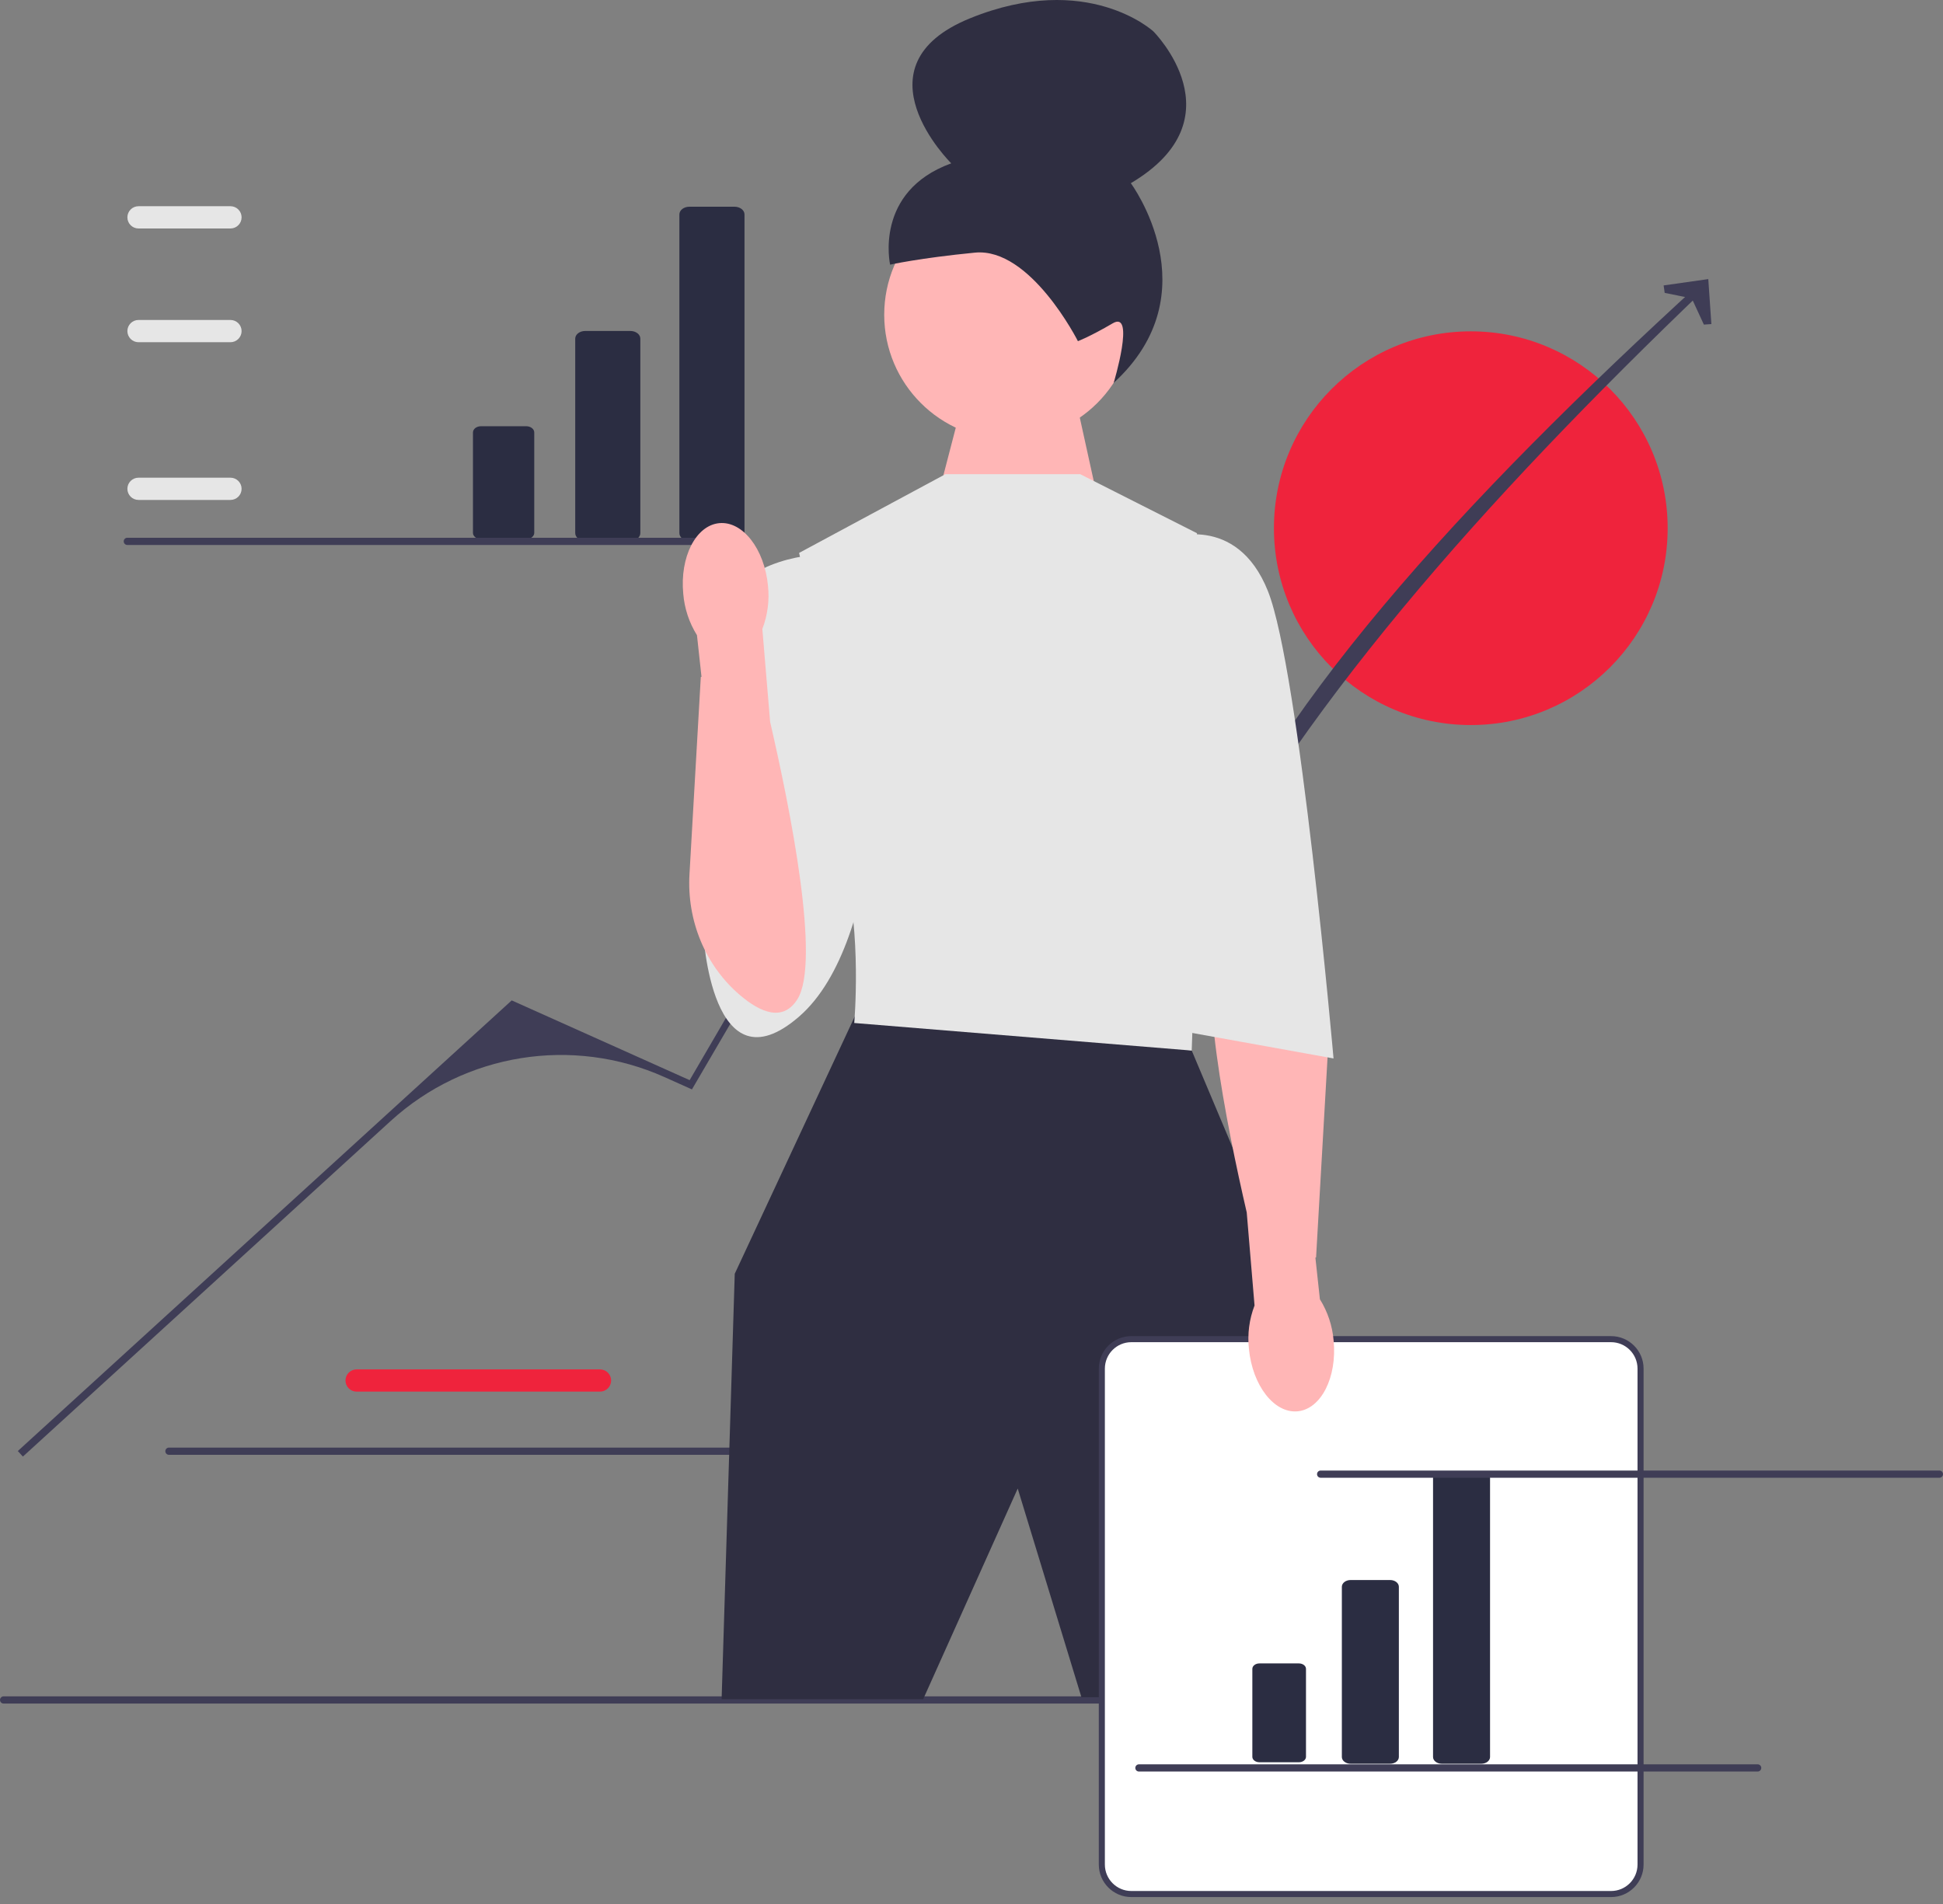 <svg width="100" height="98" viewBox="0 0 100 98" fill="none" xmlns="http://www.w3.org/2000/svg">
<rect x="0" y="0" width="100" height="98" fill="#808080" stroke="none"/>
<g clip-path="url(#clip0_1_266)">
<path d="M30.88 71.628H18.354C18.038 71.628 17.781 71.371 17.781 71.056C17.781 70.74 18.038 70.483 18.354 70.483H30.88C31.196 70.483 31.453 70.74 31.453 71.056C31.453 71.371 31.196 71.628 30.88 71.628Z" fill="#EF233C"/>
<path d="M8.509 74.694C8.509 74.797 8.592 74.88 8.695 74.88H40.54C40.643 74.88 40.725 74.797 40.725 74.694C40.725 74.591 40.643 74.509 40.54 74.509H8.695C8.592 74.509 8.509 74.591 8.509 74.694Z" fill="#3F3D56"/>
<path d="M75.697 37.319C81.293 37.319 85.829 32.782 85.829 27.186C85.829 21.59 81.293 17.054 75.697 17.054C70.101 17.054 65.565 21.59 65.565 27.186C65.565 32.782 70.101 37.319 75.697 37.319Z" fill="#EF233C"/>
<path d="M0 87.498C0 87.6 0.083 87.683 0.186 87.683H81.601C81.704 87.683 81.786 87.6 81.786 87.498C81.786 87.395 81.704 87.312 81.601 87.312H0.186C0.083 87.312 0 87.395 0 87.498Z" fill="#3F3D56"/>
<path d="M1.178 74.971L0.917 74.685L26.336 51.491L35.494 55.596L45.383 38.637L53.508 34.721L61.036 47.267C65.1 36.745 75.293 25.737 87.506 14.569L87.806 14.812C76.351 25.779 66.551 36.796 60.989 47.94L54.026 36.301C53.697 35.751 53.005 35.538 52.424 35.809C47.983 37.875 44.279 41.248 41.806 45.477L35.612 56.072L34.198 55.438C29.469 53.319 23.932 54.207 20.104 57.7L1.178 74.971Z" fill="#3F3D56"/>
<path d="M88.079 16.68L87.693 16.707L87.07 15.358L85.676 15.074L85.622 14.691L87.92 14.365L88.079 16.68Z" fill="#3F3D56"/>
<path d="M48.43 24.938L49.796 19.685L55.119 19.429L56.712 26.67L48.43 24.938Z" fill="#FFB6B6"/>
<path d="M51.932 22.625C55.481 22.625 58.357 19.748 58.357 16.2C58.357 12.652 55.481 9.775 51.932 9.775C48.384 9.775 45.508 12.652 45.508 16.2C45.508 19.748 48.384 22.625 51.932 22.625Z" fill="#FFB6B6"/>
<path d="M55.477 17.56C55.477 17.56 53.037 12.724 50.177 13.003C47.317 13.282 45.811 13.622 45.811 13.622C45.811 13.622 44.962 9.856 48.958 8.407C48.958 8.407 43.877 3.398 49.927 0.941C55.977 -1.517 59.362 1.617 59.362 1.617C59.362 1.617 63.84 6.088 58.2 9.429C58.2 9.429 62.388 15.062 57.318 19.706C57.318 19.706 58.452 15.948 57.268 16.641C56.085 17.334 55.477 17.56 55.477 17.56Z" fill="#2F2E41"/>
<path d="M44.844 51.505L43.989 52.324L37.815 65.562L37.139 87.459H47.513L52.379 76.616L55.657 87.355H64.984L67.146 67.86L61.334 54.073L44.844 51.505Z" fill="#2F2E41"/>
<path d="M55.59 24.404H48.662L41.127 28.459L42.884 36.299C42.884 36.299 42.478 41.03 43.425 44.544C44.371 48.058 43.965 52.654 43.965 52.654L61.334 54.073L61.875 38.124L61.604 27.445L55.59 24.404Z" fill="#E6E6E6"/>
<path d="M42.276 28.527C42.276 28.527 38.085 28.662 37.41 31.365C36.734 34.069 36.193 47.991 36.193 47.991C36.193 47.991 36.599 56.252 41.127 52.324C45.655 48.396 45.249 36.502 45.249 36.502L42.276 28.527Z" fill="#E6E6E6"/>
<path d="M82.918 97.487H58.225C57.388 97.487 56.708 96.807 56.708 95.97V70.444C56.708 69.607 57.388 68.927 58.225 68.927H82.918C83.754 68.927 84.434 69.607 84.434 70.444V95.97C84.434 96.807 83.754 97.487 82.918 97.487Z" fill="white"/>
<path d="M82.918 97.643H58.224C57.302 97.643 56.552 96.893 56.552 95.97V70.444C56.552 69.521 57.302 68.771 58.224 68.771H82.918C83.84 68.771 84.59 69.521 84.59 70.444V95.97C84.59 96.893 83.84 97.643 82.918 97.643ZM58.224 69.083C57.474 69.083 56.864 69.693 56.864 70.444V95.97C56.864 96.721 57.474 97.331 58.224 97.331H82.918C83.668 97.331 84.278 96.721 84.278 95.97V70.444C84.278 69.693 83.668 69.083 82.918 69.083H58.224Z" fill="#3F3D56"/>
<path d="M71.546 90.781H69.51C69.263 90.781 69.061 90.625 69.061 90.434V81.672C69.061 81.48 69.263 81.325 69.51 81.325H71.546C71.793 81.325 71.995 81.48 71.995 81.672V90.434C71.995 90.625 71.793 90.781 71.546 90.781Z" fill="#2B2D42"/>
<path d="M64.817 85.617C64.617 85.617 64.454 85.743 64.454 85.897V90.424C64.454 90.579 64.617 90.704 64.817 90.704H66.852C67.052 90.704 67.215 90.579 67.215 90.424V85.897C67.215 85.743 67.052 85.617 66.852 85.617H64.817Z" fill="#2B2D42"/>
<path d="M76.239 90.781H74.204C73.956 90.781 73.754 90.625 73.754 90.434V76.074C73.754 75.883 73.956 75.727 74.204 75.727H76.239C76.487 75.727 76.688 75.883 76.688 76.074V90.434C76.688 90.625 76.487 90.781 76.239 90.781Z" fill="#2B2D42"/>
<path d="M32.443 27.836H30.118C29.835 27.836 29.605 27.658 29.605 27.44V17.431C29.605 17.212 29.835 17.035 30.118 17.035H32.443C32.726 17.035 32.956 17.212 32.956 17.431V27.44C32.956 27.658 32.726 27.836 32.443 27.836Z" fill="#2B2D42"/>
<path d="M24.757 21.938C24.528 21.938 24.342 22.081 24.342 22.258V27.429C24.342 27.605 24.528 27.749 24.757 27.749H27.082C27.31 27.749 27.496 27.605 27.496 27.429V22.258C27.496 22.081 27.31 21.938 27.082 21.938H24.757Z" fill="#2B2D42"/>
<path d="M37.804 27.836H35.479C35.196 27.836 34.966 27.658 34.966 27.44V11.037C34.966 10.818 35.196 10.64 35.479 10.64H37.804C38.087 10.64 38.317 10.818 38.317 11.037V27.44C38.317 27.658 38.087 27.836 37.804 27.836Z" fill="#2B2D42"/>
<path d="M66.785 72.641C67.99 72.526 68.819 70.898 68.638 69.006C68.576 68.249 68.333 67.517 67.931 66.873L67.699 64.731L67.734 64.721L68.317 54.563C68.453 52.202 67.518 49.881 65.717 48.348C64.646 47.436 63.503 46.974 62.768 48.126C61.548 50.039 63.128 57.923 64.165 62.405L64.567 67.195C64.294 67.904 64.195 68.668 64.278 69.424C64.459 71.316 65.581 72.756 66.785 72.641Z" fill="#FFB6B6"/>
<path d="M60.118 27.716C60.118 27.716 63.632 26.364 65.254 30.419C66.876 34.474 68.633 54.479 68.633 54.479L60.388 52.992L60.118 27.716Z" fill="#E6E6E6"/>
<path d="M11.861 25.732H7.129C6.813 25.732 6.556 25.476 6.556 25.16C6.556 24.844 6.813 24.587 7.129 24.587H11.861C12.177 24.587 12.434 24.844 12.434 25.16C12.434 25.476 12.177 25.732 11.861 25.732Z" fill="#E6E6E6"/>
<path d="M11.861 17.614H7.129C6.813 17.614 6.556 17.357 6.556 17.041C6.556 16.726 6.813 16.469 7.129 16.469H11.861C12.177 16.469 12.434 16.726 12.434 17.041C12.434 17.357 12.177 17.614 11.861 17.614Z" fill="#E6E6E6"/>
<path d="M11.861 11.76H7.129C6.813 11.76 6.556 11.503 6.556 11.187C6.556 10.871 6.813 10.614 7.129 10.614H11.861C12.177 10.614 12.434 10.871 12.434 11.187C12.434 11.503 12.177 11.76 11.861 11.76Z" fill="#E6E6E6"/>
<path d="M6.367 27.864C6.367 27.967 6.449 28.05 6.552 28.05H38.397C38.5 28.05 38.583 27.967 38.583 27.864C38.583 27.762 38.5 27.679 38.397 27.679H6.552C6.449 27.679 6.367 27.762 6.367 27.864Z" fill="#3F3D56"/>
<path d="M67.784 75.876C67.784 75.979 67.867 76.061 67.969 76.061H99.814C99.917 76.061 100 75.979 100 75.876C100 75.773 99.917 75.69 99.814 75.69H67.969C67.867 75.69 67.784 75.773 67.784 75.876Z" fill="#3F3D56"/>
<path d="M58.431 90.996C58.431 91.099 58.514 91.182 58.617 91.182H90.462C90.564 91.182 90.647 91.099 90.647 90.996C90.647 90.894 90.564 90.811 90.462 90.811H58.617C58.514 90.811 58.431 90.894 58.431 90.996Z" fill="#3F3D56"/>
<path d="M37.017 26.927C35.813 27.042 34.983 28.669 35.165 30.562C35.227 31.319 35.469 32.05 35.871 32.694L36.104 34.836L36.068 34.847L35.485 45.004C35.349 47.366 36.284 49.686 38.085 51.22C39.156 52.132 40.299 52.594 41.034 51.441C42.254 49.529 40.674 41.645 39.637 37.162L39.235 32.372C39.508 31.663 39.607 30.899 39.525 30.144C39.344 28.252 38.221 26.811 37.017 26.927Z" fill="#FFB6B6"/>
</g>
<defs>
<clipPath id="clip0_1_266">
<rect width="100" height="97.643" fill="white"/>
</clipPath>
</defs>
</svg>
